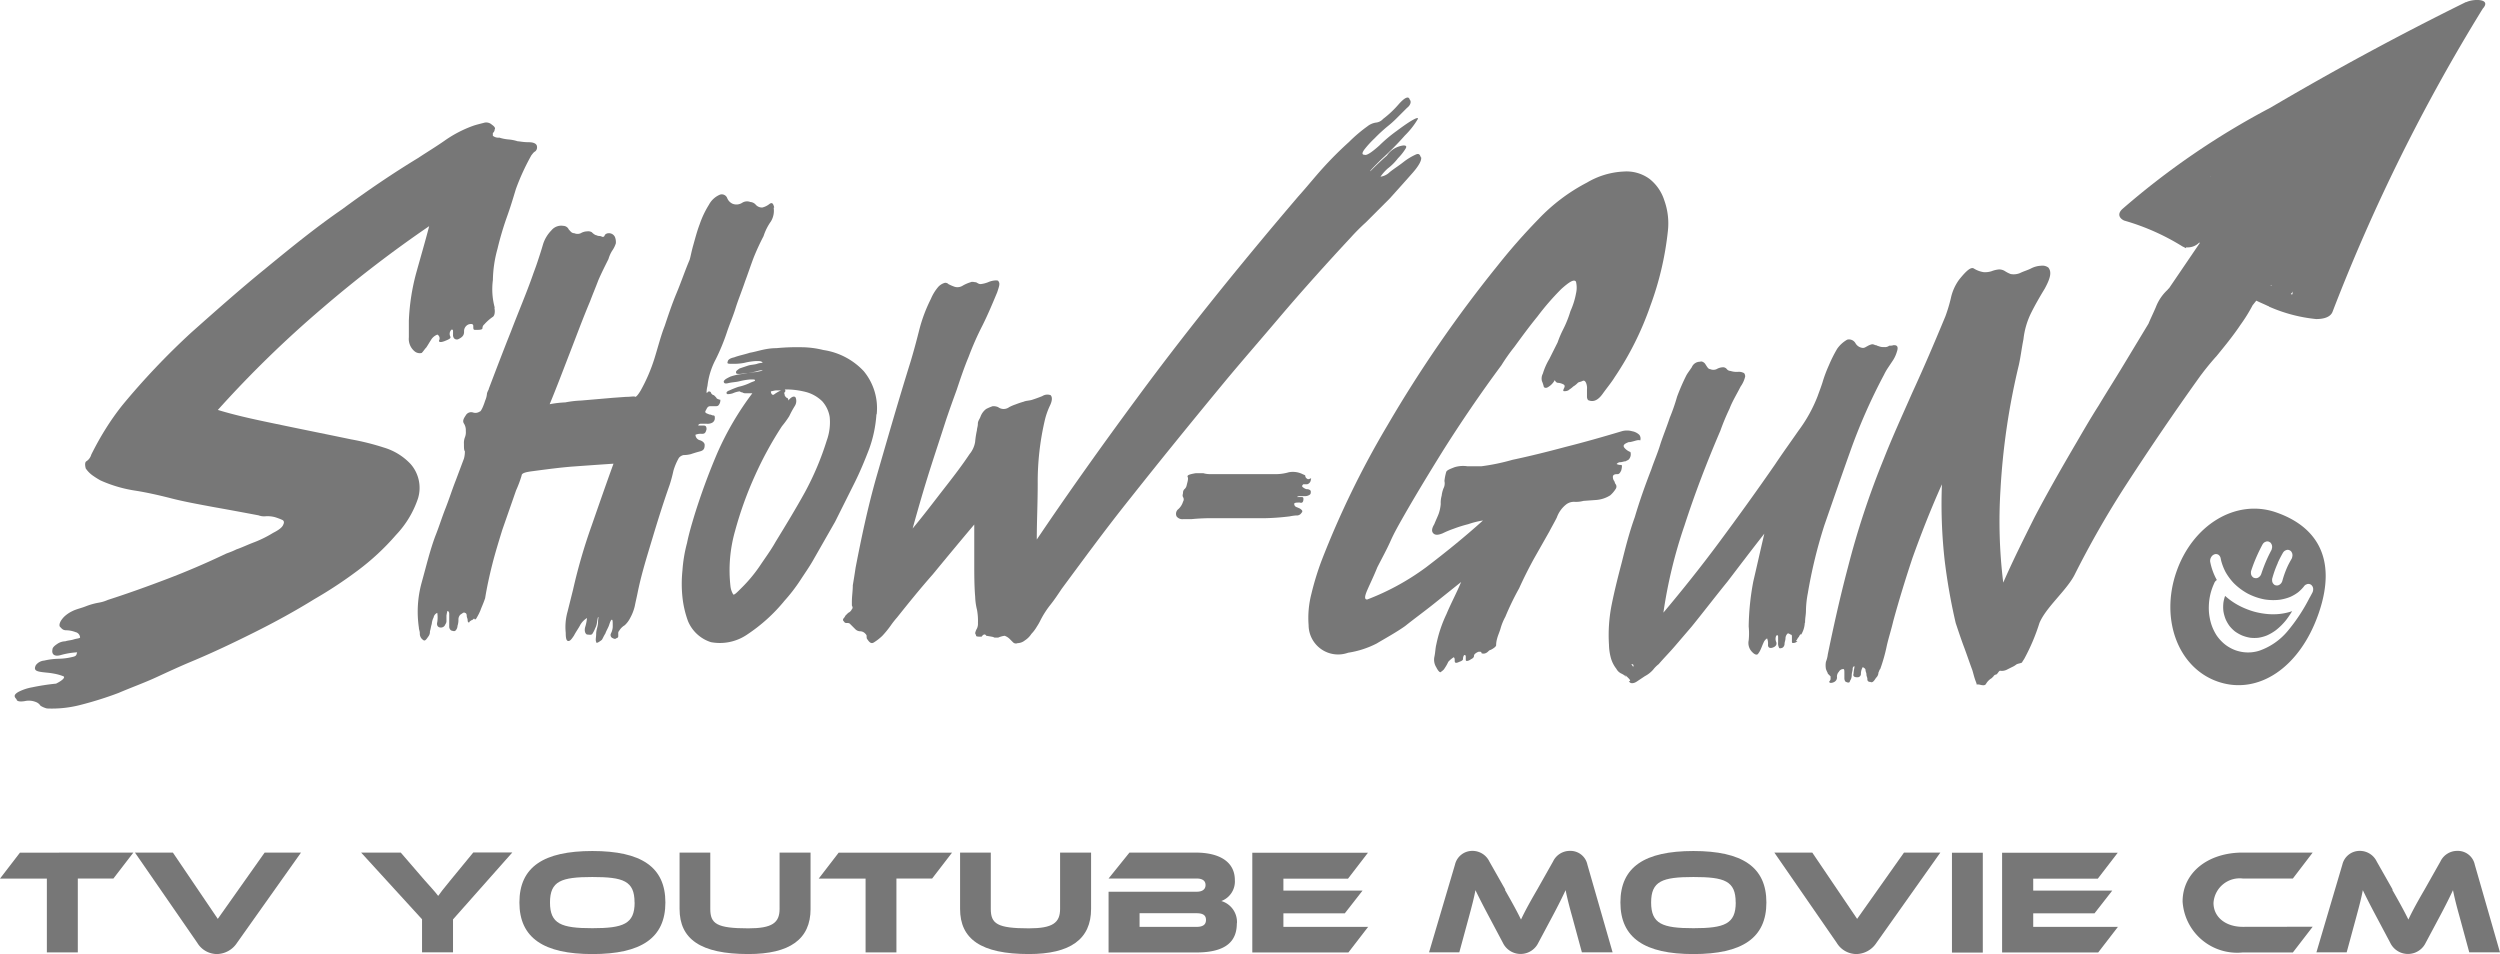 <svg xmlns="http://www.w3.org/2000/svg" width="115.665" height="44.141" viewBox="0 0 115.665 44.141">
  <g id="グループ_556" data-name="グループ 556" transform="translate(0)">
    <path id="パス_207" data-name="パス 207" d="M25.99,17.934c.043.213,0,.383-.085.425a2.151,2.151,0,0,0-.383.34.221.221,0,0,0-.085.17c0,.085-.128.085-.34.085-.085,0-.085-.043-.085-.17,0-.085-.043-.128-.213-.085a.337.337,0,0,0-.213.34c0,.17-.085.255-.255.34a.169.169,0,0,1-.213-.043.256.256,0,0,1-.043-.17V19c0-.043-.043-.085-.085-.043a.268.268,0,0,0-.043.3c.043.085-.043.128-.255.213s-.3.043-.255-.043a.2.2,0,0,0-.085-.255.572.572,0,0,0-.3.255c-.085.128-.128.213-.213.34-.085.085-.128.17-.213.255a.375.375,0,0,1-.34-.085.746.746,0,0,1-.255-.638v-.765a9.952,9.952,0,0,1,.34-2.211c.213-.765.425-1.488.6-2.168a56.452,56.452,0,0,0-4.931,3.784,50.662,50.662,0,0,0-4.846,4.719c.978.3,2.041.51,3.061.723s2.083.425,3.1.638a11.5,11.5,0,0,1,1.53.383,2.778,2.778,0,0,1,1.233.765,1.673,1.673,0,0,1,.34,1.573,4.53,4.53,0,0,1-1.02,1.7,11.146,11.146,0,0,1-1.786,1.658,20.036,20.036,0,0,1-2,1.318c-.893.553-1.828,1.063-2.763,1.53s-1.913.935-2.933,1.36c-.51.213-1.063.468-1.615.723s-1.148.468-1.743.723A16.345,16.345,0,0,1,6.86,36.3a5.235,5.235,0,0,1-1.573.17,1.016,1.016,0,0,1-.3-.128.424.424,0,0,0-.213-.17.854.854,0,0,0-.51-.043c-.255.043-.383,0-.383-.085-.128-.128-.128-.213.085-.34a2.241,2.241,0,0,1,.638-.213,10.448,10.448,0,0,1,1.105-.17c.34-.17.425-.3.34-.34a2.256,2.256,0,0,0-.468-.128c-.213-.043-.425-.043-.638-.085s-.255-.128-.17-.3a.532.532,0,0,1,.383-.213,3.3,3.3,0,0,1,.68-.085,2.893,2.893,0,0,0,.638-.085c.213-.043.17-.128.213-.213A3.489,3.489,0,0,0,5.924,34c-.3.085-.425-.043-.383-.255,0-.085.085-.17.213-.255a.686.686,0,0,1,.383-.128c.128-.043.255-.043.383-.085s.255-.043.3-.085a.269.269,0,0,0-.213-.255,1.258,1.258,0,0,0-.425-.085c-.17,0-.213-.085-.3-.17-.043-.085,0-.255.213-.468a1.484,1.484,0,0,1,.383-.255c.17-.085.383-.128.6-.213a3.131,3.131,0,0,1,.6-.17,1.723,1.723,0,0,0,.425-.128c.935-.3,1.871-.638,2.763-.978s1.786-.723,2.678-1.148c.085-.043.255-.085.51-.213.255-.085.51-.213.85-.34a5.29,5.29,0,0,0,.85-.425c.255-.128.425-.255.468-.383.043-.085.043-.17-.043-.213a2.928,2.928,0,0,0-.34-.128,1.311,1.311,0,0,0-.425-.043.731.731,0,0,1-.34-.043c-.68-.128-1.36-.255-2.083-.383-.68-.128-1.4-.255-2.041-.425-.51-.128-1.063-.255-1.615-.34a6.153,6.153,0,0,1-1.573-.468,3.92,3.92,0,0,1-.34-.213,1.294,1.294,0,0,1-.34-.34c-.043-.17-.043-.3.043-.34a.542.542,0,0,0,.213-.3q.319-.638.638-1.148a11.8,11.8,0,0,1,.808-1.148,33.9,33.9,0,0,1,3.188-3.358c1.148-1.02,2.253-2,3.4-2.933,1.19-.978,2.338-1.913,3.571-2.763,1.148-.85,2.338-1.658,3.529-2.381.383-.255.808-.51,1.233-.808a5.544,5.544,0,0,1,1.318-.68c.128-.043.3-.085.468-.128a.382.382,0,0,1,.383.085c.128.085.17.17.128.213a.221.221,0,0,1-.085.17v.128a.407.407,0,0,0,.3.085,1.871,1.871,0,0,0,.425.085,1.871,1.871,0,0,1,.425.085c.085,0,.255.043.51.043s.383.085.383.213a.234.234,0,0,1-.085.213c-.085.043-.128.128-.17.17a10.53,10.53,0,0,0-.723,1.573c-.128.425-.255.85-.425,1.318a14.342,14.342,0,0,0-.425,1.445,5.662,5.662,0,0,0-.213,1.445,3.241,3.241,0,0,0,.085,1.275h0Z" transform="translate(-3.115 -3.692)" fill="#777"/>
    <path id="パス_208" data-name="パス 208" d="M50.966,15.445a.951.951,0,0,1-.128.638,2.506,2.506,0,0,0-.34.68,10.87,10.87,0,0,0-.468,1.02c-.128.34-.255.723-.383,1.063-.128.383-.3.808-.425,1.19-.128.425-.3.808-.425,1.19a9.518,9.518,0,0,1-.51,1.233,3.448,3.448,0,0,0-.383,1.233,1.359,1.359,0,0,0-.043.3s0,.043.043,0,.043-.043.085-.043a.091.091,0,0,1,.085.085l.043.043a.122.122,0,0,0,.085.043l.085.085c.043.043.043.085.085.085a.326.326,0,0,0,.128.043.359.359,0,0,1-.085.255c-.043.043-.085.043-.17.043h-.213c-.085,0-.128.043-.17.128s-.085.128-.043.17.085.043.17.085c.085,0,.128.043.17.043.085,0,.085.043.085.128a.234.234,0,0,1-.128.213.46.46,0,0,1-.255.043h-.255c-.085,0-.128.043-.128.085h.255c.085,0,.128.043.128.17-.043.17-.085.213-.213.213a.63.63,0,0,0-.3.043.269.269,0,0,0,.213.255c.128.043.213.128.213.213,0,.17-.043.255-.213.3s-.3.085-.425.128a1.368,1.368,0,0,1-.34.043.388.388,0,0,0-.213.128,2.741,2.741,0,0,0-.255.6,6.574,6.574,0,0,1-.17.638c-.3.85-.553,1.658-.808,2.508s-.51,1.658-.68,2.508c-.043.213-.085.383-.128.6a2.136,2.136,0,0,1-.213.553,1.174,1.174,0,0,1-.255.34.722.722,0,0,0-.255.255.156.156,0,0,0-.043.128v.128a.091.091,0,0,1-.085.085c-.043.043-.085.043-.17,0a.155.155,0,0,1-.085-.213.788.788,0,0,0,.085-.3c0-.255,0-.34-.043-.34s-.085.128-.128.255-.128.255-.17.383c-.085.128-.128.255-.17.3-.17.128-.255.17-.255.085-.043-.085,0-.213,0-.383s.085-.34.085-.51.043-.255,0-.255a1.841,1.841,0,0,0-.043.213.788.788,0,0,1-.085.3,1.415,1.415,0,0,1-.128.255c-.043.085-.17.043-.255.043-.085-.043-.128-.17-.085-.34a1.871,1.871,0,0,0,.085-.425.949.949,0,0,0-.3.3c-.085.17-.213.34-.3.51-.085.128-.17.255-.255.255s-.128-.085-.128-.383a2.622,2.622,0,0,1,.085-.978l.255-1.02a25.4,25.4,0,0,1,.85-2.933c.34-.978.68-1.956,1.02-2.891-.638.043-1.233.085-1.828.128s-1.233.128-1.871.213c-.34.043-.553.085-.553.213a5.393,5.393,0,0,1-.255.68l-.638,1.828c-.17.553-.34,1.105-.468,1.615S37.7,33,37.617,33.513c-.085.255-.17.425-.213.553a2.525,2.525,0,0,1-.17.34c-.043.085-.085.128-.128.043-.043.043-.085.085-.128.085-.043.043-.085.043-.085.085-.043.043-.085,0-.085-.085s-.043-.128-.043-.213-.042-.128-.085-.128c-.043-.043-.085,0-.213.085a.325.325,0,0,0-.085.213.83.83,0,0,1-.043.3.325.325,0,0,1-.085.213c-.043.043-.085.043-.213,0a.221.221,0,0,1-.085-.17v-.6c0-.085-.043-.128-.085-.128a1.841,1.841,0,0,0-.043.213v.255c0,.085-.043.128-.085.213a.221.221,0,0,1-.17.085c-.128,0-.213-.085-.17-.255a1.417,1.417,0,0,0,0-.425.282.282,0,0,0-.17.213.788.788,0,0,0-.085.3c-.043.128-.043.213-.085.34a.359.359,0,0,1-.085.255c-.085.128-.128.17-.17.17s-.085-.043-.128-.085a.359.359,0,0,1-.085-.255c0-.085-.043-.17-.043-.255a5.06,5.06,0,0,1,.128-2.083c.213-.765.383-1.488.638-2.168.17-.425.3-.85.468-1.275s.3-.85.468-1.275l.383-1.02a1.2,1.2,0,0,0,.043-.34c-.043-.043-.043-.17-.043-.34a.724.724,0,0,1,.043-.3.63.63,0,0,0,.043-.3.572.572,0,0,0-.085-.34c-.085-.128,0-.255.085-.383a.285.285,0,0,1,.34-.128.349.349,0,0,0,.3-.043c.043,0,.085-.085.128-.17a2.929,2.929,0,0,0,.128-.34,1,1,0,0,0,.085-.34c.043-.128.085-.17.085-.213.34-.893.68-1.786,1.02-2.636.34-.893.723-1.786,1.02-2.636.043-.128.128-.34.213-.6s.17-.51.255-.808a1.6,1.6,0,0,1,.383-.638.586.586,0,0,1,.553-.213.287.287,0,0,1,.255.17c.085.085.128.17.255.17a.36.36,0,0,0,.3,0,.615.615,0,0,1,.3-.085.319.319,0,0,1,.213.043.587.587,0,0,0,.17.128c.043,0,.085.043.17.043s.128.043.17.043a.091.091,0,0,0,.085-.085.221.221,0,0,1,.17-.085.306.306,0,0,1,.3.17.63.63,0,0,1,.043.3,1.272,1.272,0,0,1-.17.34,1.51,1.51,0,0,0-.17.383c-.17.34-.34.68-.468.978-.128.34-.255.638-.383.978-.34.808-.638,1.615-.935,2.381s-.6,1.573-.935,2.381a4.734,4.734,0,0,1,.723-.085,4.733,4.733,0,0,1,.723-.085l1.488-.128.6-.043c.255,0,.383-.043.425,0,.043,0,.128-.085.255-.3a7.842,7.842,0,0,0,.638-1.488c.17-.553.3-1.063.468-1.488.17-.51.34-1.02.553-1.53s.383-1.02.6-1.53c.043-.128.085-.383.17-.68s.17-.638.3-.978a4.354,4.354,0,0,1,.425-.893,1.025,1.025,0,0,1,.51-.468.268.268,0,0,1,.34.17.482.482,0,0,0,.255.255.487.487,0,0,0,.425-.043.413.413,0,0,1,.383-.043.367.367,0,0,1,.255.128.386.386,0,0,0,.3.128.837.837,0,0,0,.34-.17c.128-.085.17,0,.213.17h0Z" transform="translate(-15.172 -5.837)" fill="#777"/>
    <path id="パス_209" data-name="パス 209" d="M63.62,29.573a5.785,5.785,0,0,1-.34,1.615c-.213.553-.425,1.063-.68,1.573l-.893,1.786-1.02,1.786c-.17.3-.383.6-.6.935a7.822,7.822,0,0,1-.723.935,7.64,7.64,0,0,1-.808.85,7.822,7.822,0,0,1-.935.723,2.235,2.235,0,0,1-1.658.34,1.709,1.709,0,0,1-1.063-.978,4.658,4.658,0,0,1-.255-1.105,5.971,5.971,0,0,1,0-1.233,6.66,6.66,0,0,1,.213-1.275c.085-.425.213-.85.34-1.275a30.116,30.116,0,0,1,1.063-2.891A13.825,13.825,0,0,1,57.88,28.6h-.3a.256.256,0,0,1-.17-.043c-.085,0-.085-.043-.128-.043a1.082,1.082,0,0,0-.3.085.748.748,0,0,1-.255.043c-.085-.043-.043-.128.085-.17a4.41,4.41,0,0,1,.425-.17,2.4,2.4,0,0,0,.51-.17c.17-.085.255-.085.255-.128s-.043-.043-.213-.043a3.14,3.14,0,0,0-.51.085c-.17.043-.34.043-.51.085s-.213,0-.213-.085c.043-.085.128-.128.3-.213a2.452,2.452,0,0,1,.6-.128,3.335,3.335,0,0,1,.6-.085c.17-.043.255-.043.3-.085a.748.748,0,0,0-.255.043c-.128.043-.255.043-.425.085-.128,0-.255.043-.383.043s-.17,0-.17-.085c0-.043.043-.085.17-.17l.383-.128c.128-.043.3-.043.425-.085a.748.748,0,0,1,.255-.043c-.043-.085-.128-.085-.3-.085a2.926,2.926,0,0,0-.553.085,2.615,2.615,0,0,1-.553.043c-.17,0-.255,0-.213-.085,0-.085.085-.17.3-.213.213-.085.468-.128.723-.213.255-.043.51-.128.765-.17a2.525,2.525,0,0,1,.468-.043,9.608,9.608,0,0,1,1.105-.043,4.283,4.283,0,0,1,1.063.128,3.2,3.2,0,0,1,1.871.978,2.687,2.687,0,0,1,.6,2h0Zm-2.29,1.19a2.489,2.489,0,0,0,.128-1.063,1.43,1.43,0,0,0-.34-.723,1.719,1.719,0,0,0-.723-.425,3.721,3.721,0,0,0-1.02-.128.08.08,0,0,1,0,.128c-.042.043,0,.085,0,.128s.043.085.085.128c.043,0,.085.043.085.128.17-.213.3-.213.34-.128a.429.429,0,0,1-.043.383,4.642,4.642,0,0,0-.255.468,4.451,4.451,0,0,1-.34.468,16.645,16.645,0,0,0-1.233,2.253,17.047,17.047,0,0,0-.935,2.593,6.635,6.635,0,0,0-.213,2.551.93.93,0,0,0,.128.383c.043.043.17-.085.383-.3a6.765,6.765,0,0,0,.85-1.02c.255-.383.51-.723.723-1.105.468-.765.935-1.53,1.36-2.3a13.334,13.334,0,0,0,1.02-2.423Zm-2.593-2.253c0,.128.085.213.17.128a1.847,1.847,0,0,1,.3-.17h-.213C58.907,28.468,58.779,28.511,58.737,28.511Z" transform="translate(-23.071 -10.406)" fill="#777"/>
    <path id="パス_210" data-name="パス 210" d="M93.654,10.2c.043.128-.085.383-.383.723s-.68.765-1.063,1.19L91.1,13.222a9.59,9.59,0,0,0-.68.68c-1.148,1.233-2.253,2.466-3.231,3.614-.935,1.105-1.828,2.126-2.636,3.1q-2.423,2.933-4.336,5.35c-1.19,1.488-2.211,2.891-3.188,4.209-.17.255-.34.51-.51.723a4.21,4.21,0,0,0-.468.723,2.444,2.444,0,0,1-.17.3,1.775,1.775,0,0,1-.255.34.993.993,0,0,1-.3.3.565.565,0,0,1-.34.128.187.187,0,0,1-.213-.043l-.128-.128a.654.654,0,0,0-.255-.17,1.081,1.081,0,0,0-.3.085h-.17a.428.428,0,0,0-.128-.043l-.255-.043c-.043-.085-.128-.085-.213.043-.128,0-.255,0-.255-.043s-.043-.085-.043-.128a.719.719,0,0,1,.085-.213.539.539,0,0,0,.043-.255,2.806,2.806,0,0,0-.043-.6,2.872,2.872,0,0,1-.085-.6c-.043-.51-.043-1.063-.043-1.615V27.2q-1.02,1.212-1.913,2.3c-.6.68-1.148,1.36-1.658,2a4.122,4.122,0,0,0-.3.383,4.52,4.52,0,0,1-.383.468,2.336,2.336,0,0,1-.383.3c-.128.085-.213,0-.3-.128-.043-.043-.043-.085-.043-.17,0-.043-.043-.085-.085-.128a.325.325,0,0,0-.213-.085.325.325,0,0,1-.213-.085l-.128-.128-.128-.128c-.042-.043-.085-.043-.17-.043s-.085-.043-.128-.085-.028-.1,0-.128a.5.5,0,0,0,.085-.128l.128-.128a.332.332,0,0,0,.17-.17c.043-.043.043-.085,0-.17v-.17c0-.255.043-.51.043-.765.043-.255.085-.51.128-.808.255-1.318.553-2.763.978-4.251.468-1.615.978-3.4,1.573-5.308q.191-.638.383-1.4a7.044,7.044,0,0,1,.553-1.488,2.08,2.08,0,0,1,.34-.553.647.647,0,0,1,.255-.17.187.187,0,0,1,.213.043,2.072,2.072,0,0,0,.3.128.452.452,0,0,0,.34-.043,1.666,1.666,0,0,1,.383-.17c.085-.043.17,0,.255,0,.085.043.128.085.213.085a1.314,1.314,0,0,0,.34-.085,1,1,0,0,1,.34-.085c.128,0,.128,0,.17.085s0,.213-.085.468c-.213.51-.425,1.02-.68,1.53a13.712,13.712,0,0,0-.638,1.445c-.213.51-.383,1.02-.553,1.53-.17.468-.34.935-.51,1.445-.3.935-.6,1.828-.85,2.636s-.468,1.573-.68,2.338c.425-.51.85-1.063,1.275-1.615.468-.6.935-1.19,1.36-1.828a1.179,1.179,0,0,0,.255-.553,4.469,4.469,0,0,1,.085-.553c0-.085.043-.17.043-.3s.085-.213.128-.34a.777.777,0,0,1,.255-.34,2.073,2.073,0,0,1,.3-.128.539.539,0,0,1,.255.043.425.425,0,0,0,.51,0,2.073,2.073,0,0,1,.3-.128,3.911,3.911,0,0,1,.383-.128c.085-.043.255-.043.383-.085s.255-.085.468-.17a.429.429,0,0,1,.383-.043c.085.085.085.255-.043.51a3.477,3.477,0,0,0-.213.6,12.541,12.541,0,0,0-.34,2.976c0,.935-.043,1.743-.043,2.593,1.318-1.956,2.848-4.124,4.634-6.541,2-2.721,4.464-5.818,7.476-9.347.383-.425.723-.85,1.105-1.275a16.868,16.868,0,0,1,1.233-1.233,6.977,6.977,0,0,1,.85-.723.835.835,0,0,1,.383-.17.508.508,0,0,0,.34-.17,4.728,4.728,0,0,0,.723-.68c.3-.34.468-.383.51-.213.085.085.043.255-.128.383l-.51.51a4.481,4.481,0,0,1-.383.34,7.062,7.062,0,0,0-.6.553,4.668,4.668,0,0,0-.468.51q-.191.255,0,.255c.085.043.3-.085.68-.425a6.765,6.765,0,0,1,.808-.68c.68-.51,1.02-.68.978-.553a3.666,3.666,0,0,1-.6.765A13.563,13.563,0,0,1,91.82,10.3c-.383.383-.553.553-.51.553.17-.17.425-.425.765-.723a1.093,1.093,0,0,1,.765-.468c.128,0,.17.043.085.17a2.454,2.454,0,0,1-.34.425,2.436,2.436,0,0,1-.468.468,2.151,2.151,0,0,0-.34.383A.742.742,0,0,0,92.2,10.9c.213-.17.425-.3.638-.468a2.784,2.784,0,0,1,.553-.34c.17-.085.213,0,.255.128h0Z" transform="translate(-27.908 -2.933)" fill="#777"/>
    <path id="パス_211" data-name="パス 211" d="M98.16,36.532c-.043.043-.085.085-.043.128a.5.5,0,0,0,.128.085c.085.043.128,0,.17.043a.091.091,0,0,1,.085.085c0,.085,0,.128-.085.17a.383.383,0,0,1-.213.043H97.99a.173.173,0,0,0-.128.043h.17c.085,0,.128,0,.128.085,0,.128-.043.213-.17.17-.128,0-.213,0-.255.043a.156.156,0,0,0,.042.128c.043.043.085.043.17.085a.327.327,0,0,1,.128.085.08.08,0,0,1,0,.128.257.257,0,0,1-.255.128,2.4,2.4,0,0,0-.3.043,11.2,11.2,0,0,1-1.19.085H94.079a9.611,9.611,0,0,0-1.105.043h-.383a.331.331,0,0,1-.3-.128.278.278,0,0,1,.085-.34.752.752,0,0,0,.213-.34.193.193,0,0,0,0-.213c-.043-.085,0-.128,0-.213a.221.221,0,0,1,.085-.17.322.322,0,0,0,.085-.17c.043-.17.085-.3.043-.383s.128-.128.383-.17h.34a1.056,1.056,0,0,0,.34.043H96.8a2.113,2.113,0,0,0,.68-.085,1.022,1.022,0,0,1,.638.085c.085.043.128.043.128.085a.151.151,0,0,0,.085.128q.043.043.128,0t.043.043a.221.221,0,0,1-.085.17.156.156,0,0,1-.128.043H98.16Z" transform="translate(-37.855 -14.133)" fill="#777"/>
    <path id="パス_212" data-name="パス 212" d="M117.207,25.579c-.255.085-.34.17-.213.3a.653.653,0,0,0,.255.17.349.349,0,0,1-.043.3c-.043.085-.128.085-.17.128-.085,0-.17.043-.255.043a.221.221,0,0,0-.17.085.462.462,0,0,0,.213.043q.064,0,0,.255c-.043.085-.085.17-.17.17s-.17,0-.213.085a.319.319,0,0,0,.043.213c.042.043.042.128.085.17a.19.19,0,0,1,0,.213,1.358,1.358,0,0,1-.255.3,1.416,1.416,0,0,1-.638.213l-.6.043a1.31,1.31,0,0,1-.425.043.593.593,0,0,0-.383.128,1.344,1.344,0,0,0-.425.6c-.128.255-.255.468-.34.638l-.723,1.275c-.255.468-.468.893-.68,1.36a12.6,12.6,0,0,0-.638,1.318,2.6,2.6,0,0,0-.213.51c-.043.17-.128.34-.17.51a1.121,1.121,0,0,0-.043.3c0,.043-.085.128-.255.213-.043,0-.085.043-.128.085a.322.322,0,0,1-.17.085c-.085,0-.128,0-.128-.043s-.043-.043-.128-.043c-.128.043-.213.128-.213.17,0,.085-.043.128-.128.17-.128.085-.17.085-.213.085s-.042-.043-.042-.085v-.128c0-.043-.043-.085-.085-.043a.321.321,0,0,0-.043.17c0,.043-.043.085-.17.128-.17.085-.213.043-.213-.043s0-.128-.043-.17a1.128,1.128,0,0,0-.255.213,1.851,1.851,0,0,1-.17.3c-.043.085-.128.128-.17.17s-.128-.043-.213-.213a.659.659,0,0,1-.085-.51c.042-.213.042-.383.085-.553a6.045,6.045,0,0,1,.468-1.4c.213-.51.468-.978.68-1.488l-1.275,1.02c-.425.34-.893.68-1.318,1.02-.425.3-.893.553-1.318.808a4.314,4.314,0,0,1-1.318.425,1.365,1.365,0,0,1-1.828-1.275,4.443,4.443,0,0,1,.128-1.445,13.026,13.026,0,0,1,.468-1.53,41.819,41.819,0,0,1,3.061-6.286,59.286,59.286,0,0,1,5.1-7.391,27.925,27.925,0,0,1,1.871-2.126,8.5,8.5,0,0,1,2.253-1.7,3.658,3.658,0,0,1,1.7-.51,1.8,1.8,0,0,1,1.19.34,2.041,2.041,0,0,1,.68.978,3.158,3.158,0,0,1,.17,1.445,14.285,14.285,0,0,1-.808,3.444,14.232,14.232,0,0,1-1.658,3.316c-.128.213-.34.468-.553.765s-.425.383-.638.3c-.043,0-.085-.085-.085-.17v-.34a.63.63,0,0,0-.043-.3c-.043-.085-.085-.128-.17-.085s-.17.043-.213.085a.928.928,0,0,1-.213.17c-.085.085-.17.128-.213.17a.383.383,0,0,1-.213.043q-.064,0,0-.128c.043-.085.043-.128,0-.17a.6.6,0,0,0-.255-.085c-.085,0-.128-.043-.17-.128a.827.827,0,0,1-.34.34c-.085.043-.17,0-.17-.043a1.673,1.673,0,0,0-.085-.255.48.48,0,0,1,.043-.34,3.015,3.015,0,0,1,.3-.68l.383-.765a4.862,4.862,0,0,1,.255-.6,5.067,5.067,0,0,0,.34-.85,3.5,3.5,0,0,0,.255-.808,1.179,1.179,0,0,0,0-.553c-.085-.128-.3,0-.68.34a11.938,11.938,0,0,0-1.105,1.275c-.383.468-.723.935-1.063,1.4a8.632,8.632,0,0,0-.6.85c-.978,1.318-1.871,2.636-2.678,3.911-.765,1.233-1.488,2.423-2.126,3.571-.043.085-.17.3-.34.68s-.383.765-.6,1.19c-.17.425-.34.765-.468,1.063s-.127.425,0,.425a11.433,11.433,0,0,0,2.721-1.488c.893-.68,1.786-1.4,2.636-2.168a3.981,3.981,0,0,0-.68.17,6.056,6.056,0,0,0-.68.213,4.425,4.425,0,0,0-.51.213c-.213.085-.34.085-.425,0s-.085-.213.043-.425c.085-.213.17-.383.213-.51a1.871,1.871,0,0,0,.085-.425,1.177,1.177,0,0,1,.043-.383,1.315,1.315,0,0,1,.085-.34.5.5,0,0,0,.043-.34,2.393,2.393,0,0,1,.085-.425c.043-.085.17-.128.383-.213a1.365,1.365,0,0,1,.6-.043h.638a9.723,9.723,0,0,0,1.445-.3c.808-.17,1.658-.383,2.466-.6.85-.213,1.743-.468,2.593-.723a.869.869,0,0,1,.468,0,.64.64,0,0,1,.34.17.281.281,0,0,1,.042.255c-.128-.043-.255.043-.51.085h0Z" transform="translate(-41.816 -5.136)" fill="#777"/>
    <path id="パス_213" data-name="パス 213" d="M134.3,38.987a1.142,1.142,0,0,1-.17.553q0-.043-.043,0c-.042.043-.042.085-.085.128s-.043.085-.085.128,0,.043.043.043a.275.275,0,0,1-.213.085c-.042,0-.042-.043-.042-.085v-.17c0-.085,0-.128-.043-.128-.085-.043-.128-.085-.17-.043a.325.325,0,0,0-.085.213c0,.085-.043.17-.043.255a.221.221,0,0,1-.085.17c-.085.043-.17.043-.17,0a.383.383,0,0,1-.043-.213v-.255c0-.085,0-.128-.085-.085a.359.359,0,0,0,0,.3c.043.128-.043.213-.17.255s-.213,0-.213-.128a.631.631,0,0,0-.042-.3.424.424,0,0,0-.17.213c-.043.085-.085.213-.128.3a.929.929,0,0,1-.128.213c-.043.043-.128.043-.255-.085a.59.59,0,0,1-.17-.553,3.164,3.164,0,0,0,0-.638,11.942,11.942,0,0,1,.213-2.083c.17-.723.34-1.488.51-2.211-.6.765-1.148,1.488-1.7,2.211-.553.68-1.105,1.4-1.658,2.083l-.765.893c-.255.3-.51.553-.765.85a1.4,1.4,0,0,0-.255.255,1.324,1.324,0,0,1-.383.3l-.383.255c-.128.085-.255.085-.3.043s-.085-.043-.042-.043v-.043q.043.043.042,0c0-.043-.042-.085-.085-.128l-.128-.128c-.043-.043,0,0,.043.085a.889.889,0,0,0-.255-.17.512.512,0,0,1-.213-.213,1.437,1.437,0,0,1-.255-.51,2.508,2.508,0,0,1-.085-.6,7.171,7.171,0,0,1,.128-1.871c.128-.638.3-1.318.468-1.956.17-.68.34-1.36.6-2.083.213-.723.468-1.445.765-2.211.128-.383.3-.765.425-1.19.128-.383.3-.808.425-1.19a8.9,8.9,0,0,0,.34-.978,9.722,9.722,0,0,1,.425-.978c.042-.085.17-.255.255-.383a.409.409,0,0,1,.383-.255c.085-.043.213.043.255.128.085.128.128.213.213.213a.36.36,0,0,0,.3,0,.614.614,0,0,1,.3-.085.221.221,0,0,1,.17.085.221.221,0,0,0,.17.085.936.936,0,0,0,.34.043.46.46,0,0,1,.255.043c.043,0,.085.085.085.17a1.318,1.318,0,0,1-.213.468c-.17.34-.383.68-.51,1.02a10.381,10.381,0,0,0-.425,1.02c-.638,1.488-1.19,2.933-1.658,4.379a22.224,22.224,0,0,0-.978,4.039c.893-1.063,1.743-2.126,2.593-3.273s1.743-2.381,2.593-3.614c.34-.51.68-.978,1.063-1.53a6.735,6.735,0,0,0,.893-1.615c.043-.128.128-.34.213-.6a6.2,6.2,0,0,1,.3-.808,6.393,6.393,0,0,1,.383-.765,1.414,1.414,0,0,1,.468-.425.343.343,0,0,1,.383.17.434.434,0,0,0,.34.213c.085,0,.128-.043.213-.085a.718.718,0,0,1,.213-.085c.085,0,.128.043.17.043s.085.043.128.043a.539.539,0,0,0,.255.043.319.319,0,0,0,.213-.043c.043-.043.128,0,.213-.043.085,0,.128,0,.17.043s.043.128,0,.255a1.511,1.511,0,0,1-.17.383l-.255.383a2.434,2.434,0,0,0-.17.3,26.116,26.116,0,0,0-1.573,3.571c-.425,1.19-.808,2.3-1.19,3.4a22.536,22.536,0,0,0-.765,3.146,4.68,4.68,0,0,0-.085.765c0,.255-.042.34-.042.6h0ZM126.276,40.9l.085.128C126.4,40.942,126.361,40.9,126.276,40.9Z" transform="translate(-50.8 -10.175)" fill="#777"/>
    <path id="パス_214" data-name="パス 214" d="M171.377.111C168.189,1.684,165.219,3.3,162.328,5a35.935,35.935,0,0,0-6.838,4.676c-.34.3-.043.51.085.553a10.642,10.642,0,0,1,2.678,1.19h0l.17.085v-.043a.74.74,0,0,0,.6-.213h.043l-1.445,2.126a.042.042,0,0,0-.043.043,2.112,2.112,0,0,0-.553.808c-.128.3-.255.553-.34.765L155.532,16.9c-.383.638-.765,1.233-1.148,1.871-.383.6-.723,1.19-1.02,1.7-.723,1.233-1.4,2.423-1.956,3.486-.51,1.02-1.02,2.041-1.445,3.018a23.31,23.31,0,0,1-.128-4.294,32.077,32.077,0,0,1,.85-5.776c.085-.383.128-.765.213-1.19a3.657,3.657,0,0,1,.383-1.275c.128-.255.34-.638.6-1.063.255-.468.34-.765.17-.978a.458.458,0,0,0-.34-.085,1.109,1.109,0,0,0-.468.128c-.17.085-.34.128-.51.213a.766.766,0,0,1-.425.043,1.416,1.416,0,0,1-.255-.128.5.5,0,0,0-.3-.085,1.314,1.314,0,0,0-.34.085,1.057,1.057,0,0,1-.34.043,1.2,1.2,0,0,1-.468-.17c-.128-.085-.34.085-.68.51a2.246,2.246,0,0,0-.383.85,7.109,7.109,0,0,1-.255.85c-.51,1.233-1.02,2.423-1.53,3.529-.468,1.063-.935,2.083-1.318,3.061a38.494,38.494,0,0,0-1.658,5.01c-.383,1.445-.68,2.806-.935,4.039a1.315,1.315,0,0,1-.085.34.906.906,0,0,0,0,.34c.042.128.085.17.085.213l.128.128V31.4a.156.156,0,0,1-.043.128c-.043.043,0,.085.043.085a.321.321,0,0,0,.17-.043.234.234,0,0,0,.128-.213.312.312,0,0,1,.085-.255.231.231,0,0,1,.213-.128c.043,0,.043.085.043.17V31.4c0,.085.042.17.085.17.085.043.17.043.17-.043a.456.456,0,0,0,.085-.255c0-.128.043-.213.043-.3s.043-.128.085-.128c0,.085-.043.213-.043.34-.043.128.043.17.17.17a.156.156,0,0,0,.17-.17.614.614,0,0,1,.085-.3q.127.064.128.128c0,.085.043.128.043.213s.043.128.043.213a.113.113,0,0,0,.128.128c.085.043.128,0,.17-.043s.085-.128.128-.17a.325.325,0,0,0,.085-.213c.042-.085.042-.128.085-.17a7.751,7.751,0,0,0,.3-1.063c.085-.383.213-.765.3-1.148q.383-1.4.893-2.933c.383-1.063.808-2.168,1.36-3.4a23.386,23.386,0,0,0,.128,3.529,27.139,27.139,0,0,0,.51,2.891c.128.383.255.765.383,1.105s.255.723.383,1.063c.043.128.085.34.17.553s-.043.085.17.128c.17.043.255.043.3-.043a.722.722,0,0,1,.255-.255l.085-.085a.157.157,0,0,1,.128-.085c.085-.043.128-.213.213-.17a.539.539,0,0,0,.255-.043l.255-.128a.929.929,0,0,0,.213-.128c.085-.043.17-.043.255-.085.042-.085.085-.128.128-.213a9.214,9.214,0,0,0,.68-1.615c.3-.723,1.233-1.488,1.616-2.211a44.042,44.042,0,0,1,2.381-4.166c1.02-1.573,2.168-3.273,3.444-5.053.128-.17.383-.51.765-.935.383-.468.765-.935,1.105-1.445a7.351,7.351,0,0,0,.553-.893l.17-.213c.17.085.383.17.553.255.043,0,.043.043.085.043a7.121,7.121,0,0,0,2.126.553c.128,0,.638,0,.765-.34A84.628,84.628,0,0,1,172.148.42c.425-.468-.425-.468-.765-.3h0Zm-8.114,13.513a.587.587,0,0,0,.128-.17.255.255,0,0,0-.043.17c-.043.043-.043,0-.085,0Zm-3.911-2.678h0a.156.156,0,0,1,.043-.128.156.156,0,0,0-.043.128Zm.213-2.763h0a.038.038,0,0,0,.043-.043c-.043.043-.043.085-.085.17a.156.156,0,0,0,.042-.128ZM162.37,13.2v.043h-.043Z" transform="translate(-57.281 -0.019)" fill="#777"/>
    <path id="パス_215" data-name="パス 215" d="M6.17,64.97l-.923,1.2H3.6v3.419H2.168V66.173H0l.923-1.2Z" transform="translate(0 -25.524)" fill="#777"/>
    <path id="パス_216" data-name="パス 216" d="M12.035,64.97l2.077,3.067L16.28,64.97h1.682L15,69.148a1.132,1.132,0,0,1-.923.516,1.067,1.067,0,0,1-.911-.516L10.28,64.97Z" transform="translate(-4.036 -25.524)" fill="#777"/>
    <path id="パス_217" data-name="パス 217" d="M34.5,64.966l-2.739,3.091v1.524H30.328v-1.53L27.51,64.966h1.834l1.105,1.281c.146.164.534.589.626.723.091-.134.249-.334.577-.735L32.7,64.96h1.8Z" transform="translate(-10.802 -25.52)" fill="#777"/>
    <path id="パス_218" data-name="パス 218" d="M46.323,67.231c0,1.652-1.13,2.387-3.377,2.387s-3.377-.741-3.377-2.387,1.124-2.381,3.377-2.381S46.323,65.585,46.323,67.231Zm-1.427,0c0-1-.516-1.178-1.956-1.178s-1.956.188-1.956,1.178.516,1.19,1.956,1.19S44.9,68.227,44.9,67.231Z" transform="translate(-15.538 -25.477)" fill="#777"/>
    <path id="パス_219" data-name="パス 219" d="M57.831,67.575c0,1.4-.96,2.089-2.879,2.089-2.223,0-3.182-.7-3.182-2.089V64.97h1.421v2.605c0,.686.292.9,1.761.9,1.1,0,1.445-.255,1.445-.9V64.97h1.433v2.605Z" transform="translate(-20.329 -25.524)" fill="#777"/>
    <path id="パス_220" data-name="パス 220" d="M68.54,64.97l-.923,1.2H65.965v3.419H64.538V66.173H62.37l.923-1.2H68.54Z" transform="translate(-24.491 -25.524)" fill="#777"/>
    <path id="パス_221" data-name="パス 221" d="M79.2,67.575c0,1.4-.96,2.089-2.879,2.089-2.223,0-3.182-.7-3.182-2.089V64.97h1.421v2.605c0,.686.292.9,1.761.9,1.1,0,1.445-.255,1.445-.9V64.97H79.2Z" transform="translate(-28.72 -25.524)" fill="#777"/>
    <path id="パス_222" data-name="パス 222" d="M90.384,68.243c0,.765-.419,1.348-1.877,1.348H84.45V66.78h4.087c.206,0,.4-.079.4-.31s-.2-.3-.4-.3H84.45l.966-1.2h3.061c1.105,0,1.816.425,1.816,1.275a.966.966,0,0,1-.626.966,1.011,1.011,0,0,1,.723,1.026Zm-4.5-.474v.638h2.63c.31,0,.443-.109.443-.322s-.134-.31-.443-.31h-2.63Z" transform="translate(-33.161 -25.524)" fill="#777"/>
    <path id="パス_223" data-name="パス 223" d="M100.763,68.405l-.917,1.19H95.4V64.98h5.351l-.923,1.2H96.839v.553H100.5l-.82,1.051H96.839v.626h3.929Z" transform="translate(-37.461 -25.528)" fill="#777"/>
    <path id="パス_224" data-name="パス 224" d="M112.37,66.638c.407.711.589,1.057.747,1.379.152-.322.328-.662.741-1.373l.741-1.312a.858.858,0,0,1,.79-.492.8.8,0,0,1,.8.638l1.166,4.057h-1.421l-.437-1.609c-.146-.522-.243-.9-.316-1.269-.152.322-.322.674-.644,1.275l-.619,1.16a.909.909,0,0,1-1.64,0l-.619-1.166c-.34-.638-.5-.96-.65-1.269-.067.364-.17.753-.31,1.269l-.437,1.609h-1.4l1.2-4.057a.821.821,0,0,1,.808-.638.865.865,0,0,1,.783.492l.741,1.306Z" transform="translate(-42.746 -25.473)" fill="#777"/>
    <path id="パス_225" data-name="パス 225" d="M130.2,67.231c0,1.652-1.13,2.387-3.377,2.387s-3.377-.741-3.377-2.387,1.124-2.381,3.377-2.381S130.2,65.585,130.2,67.231Zm-1.421,0c0-1-.516-1.178-1.956-1.178s-1.956.188-1.956,1.178.516,1.19,1.956,1.19S128.782,68.227,128.782,67.231Z" transform="translate(-48.476 -25.477)" fill="#777"/>
    <path id="パス_226" data-name="パス 226" d="M136.925,64.97,139,68.037l2.168-3.067h1.682l-2.958,4.178a1.131,1.131,0,0,1-.923.516,1.068,1.068,0,0,1-.911-.516L135.17,64.97Z" transform="translate(-53.078 -25.524)" fill="#777"/>
    <path id="パス_227" data-name="パス 227" d="M150.127,69.6H148.7V64.98h1.427Z" transform="translate(-58.391 -25.528)" fill="#777"/>
    <path id="パス_228" data-name="パス 228" d="M157.883,68.405l-.917,1.19H152.52V64.98h5.351l-.923,1.2h-2.988v.553h3.656l-.82,1.051h-2.836v.626h3.929Z" transform="translate(-59.891 -25.528)" fill="#777"/>
    <path id="パス_229" data-name="パス 229" d="M172.289,68.4l-.917,1.19h-2.32a2.528,2.528,0,0,1-2.782-2.356c0-1.342,1.178-2.265,2.782-2.265h3.237l-.917,1.2h-2.32A1.214,1.214,0,0,0,167.7,67.3c0,.662.571,1.105,1.354,1.105Z" transform="translate(-65.29 -25.524)" fill="#777"/>
    <path id="パス_230" data-name="パス 230" d="M179.97,66.638c.407.711.589,1.057.747,1.379.152-.322.328-.662.741-1.373l.741-1.312a.859.859,0,0,1,.79-.492.8.8,0,0,1,.8.638l1.166,4.057h-1.421l-.437-1.609c-.146-.522-.243-.9-.316-1.269-.152.322-.322.674-.644,1.275l-.619,1.16a.909.909,0,0,1-1.64,0l-.619-1.166c-.34-.638-.5-.96-.65-1.269-.067.364-.17.753-.31,1.269l-.437,1.609h-1.4l1.2-4.057a.821.821,0,0,1,.808-.638.865.865,0,0,1,.783.492l.741,1.306Z" transform="translate(-69.291 -25.473)" fill="#777"/>
    <g id="warau" transform="matrix(0.966, 0.259, -0.259, 0.966, 101.474, 22.427)">
      <g id="グループ_245" data-name="グループ 245" transform="translate(0 0)">
        <path id="パス_232" data-name="パス 232" d="M4.792.115A.233.233,0,0,0,4.473.031L4.425.068a.234.234,0,0,0-.06.1A1.433,1.433,0,0,1,4.21.437a1.671,1.671,0,0,1-.26.257,2.154,2.154,0,0,1-.417.239,2.806,2.806,0,0,1-.657.176,3.219,3.219,0,0,1-.632.014c-.054,0-.107-.009-.161-.016a3.116,3.116,0,0,1-.735-.2A2.592,2.592,0,0,1,.838.614,2.186,2.186,0,0,1,.485.263C.468.24.45.216.434.192A.249.249,0,0,0,.294.085a.238.238,0,0,0-.18.023A.235.235,0,0,0,.008.247a.232.232,0,0,0,.024.18A2.453,2.453,0,0,0,.581,1l-.033.042a.23.23,0,0,0-.032.118,1.83,1.83,0,0,0,.045.681,2.084,2.084,0,0,0,.125.347,1.751,1.751,0,0,0,.152.272,1.919,1.919,0,0,0,.518.516,1.908,1.908,0,0,0,.337.174A1.722,1.722,0,0,0,2,3.245a2.115,2.115,0,0,0,.376.045,2.065,2.065,0,0,0,.38-.03,1.817,1.817,0,0,0,.654-.247,2.538,2.538,0,0,0,.911-1.034A5.833,5.833,0,0,0,4.78.477L4.815.294a.249.249,0,0,0-.023-.18ZM4.1,1.3q-.048.145-.106.286a2.885,2.885,0,0,1-.337.585,2.2,2.2,0,0,1-.339.343,1.77,1.77,0,0,1-.34.2,1.659,1.659,0,0,1-.363.1,1.754,1.754,0,0,1-.392,0,1.748,1.748,0,0,1-.387-.1,1.631,1.631,0,0,1-.305-.178,1.652,1.652,0,0,1-.249-.25,1.758,1.758,0,0,1-.2-.34,1.753,1.753,0,0,1-.1-.379,1.641,1.641,0,0,1-.006-.317,3.146,3.146,0,0,0,.9.3,3.7,3.7,0,0,0,.571.055,3.523,3.523,0,0,0,.566-.041A2.867,2.867,0,0,0,3.5,1.44a2.688,2.688,0,0,0,.5-.225c.05-.029.1-.061.147-.094-.017.06-.035.12-.055.179Z" transform="translate(1.919 3.299)" fill="none"/>
        <path id="パス_233" data-name="パス 233" d="M2.533.32a2.872,2.872,0,0,1-.49.117,3.5,3.5,0,0,1-.566.041A3.7,3.7,0,0,1,.906.422a3.146,3.146,0,0,1-.9-.3A1.64,1.64,0,0,0,.011.442a1.756,1.756,0,0,0,.1.379,1.748,1.748,0,0,0,.2.34,1.651,1.651,0,0,0,.249.25,1.641,1.641,0,0,0,.305.178,1.736,1.736,0,0,0,.387.1,1.753,1.753,0,0,0,.392,0,1.659,1.659,0,0,0,.363-.1,1.772,1.772,0,0,0,.34-.2,2.2,2.2,0,0,0,.339-.343A2.881,2.881,0,0,0,3.023.466q.058-.141.106-.286C3.149.12,3.167.06,3.184,0q-.072.05-.147.094a2.693,2.693,0,0,1-.5.225Z" transform="translate(2.748 4.463)" fill="#777"/>
        <path id="パス_234" data-name="パス 234" d="M3.452,0C1.5,0,0,1.8,0,4.11S1.516,8.274,3.465,8.277s3.384-1.82,3.379-4.524S5.4,0,3.452,0Zm.843,2.185a5.091,5.091,0,0,1,.076-.526.3.3,0,0,1,.061-.125l.049-.044A.209.209,0,0,1,4.6,1.451l.064.01a.175.175,0,0,1,.082.051.206.206,0,0,1,.062.08.241.241,0,0,1,.029.106.254.254,0,0,1,0,.113q-.034.169-.056.341c-.005.048-.01.1-.013.146a4.5,4.5,0,0,0,0,.615.323.323,0,0,1-.032.143l-.037.058a.232.232,0,0,1-.106.073l-.064.01a.158.158,0,0,1-.093-.025.181.181,0,0,1-.077-.059.222.222,0,0,1-.05-.092.248.248,0,0,1-.021-.11q-.008-.132-.009-.263a4.5,4.5,0,0,1,.021-.464Zm-1.042.452a7.935,7.935,0,0,1,.1-1.039.3.3,0,0,1,.061-.125l.049-.044a.209.209,0,0,1,.121-.039l.064.01a.175.175,0,0,1,.082.051.206.206,0,0,1,.062.08.241.241,0,0,1,.029.106.254.254,0,0,1,0,.113q-.022.142-.039.285c-.006.055-.011.109-.016.164-.02.236-.028.474-.025.711a.323.323,0,0,1-.032.143l-.037.058a.232.232,0,0,1-.106.073l-.064.01A.158.158,0,0,1,3.4,3.171a.181.181,0,0,1-.077-.059.222.222,0,0,1-.05-.092.248.248,0,0,1-.021-.11Q3.25,2.774,3.253,2.638Zm2.961.575a8.1,8.1,0,0,1-.47,1.832,2.978,2.978,0,0,1-.936,1.26,1.7,1.7,0,0,1-.673.3,1.8,1.8,0,0,1-.391.036,1.858,1.858,0,0,1-.387-.055,1.6,1.6,0,0,1-.317-.116,1.888,1.888,0,0,1-.347-.212,2.211,2.211,0,0,1-.534-.631A2.265,2.265,0,0,1,2,5.3a2.914,2.914,0,0,1-.129-.424,2.642,2.642,0,0,1-.047-.831A.321.321,0,0,1,1.857,3.9l.033-.051a2.847,2.847,0,0,1-.567-.7A.33.33,0,0,1,1.3,2.925a.285.285,0,0,1,.11-.17.211.211,0,0,1,.185-.028.268.268,0,0,1,.144.131c.017.03.035.059.053.088a2.51,2.51,0,0,0,.364.428,2.61,2.61,0,0,0,.527.36,2.83,2.83,0,0,0,.757.243c.055.008.11.015.166.02a2.812,2.812,0,0,0,.65-.016,2.537,2.537,0,0,0,.676-.214,2.147,2.147,0,0,0,.429-.291,1.891,1.891,0,0,0,.267-.313,1.854,1.854,0,0,0,.16-.326.3.3,0,0,1,.061-.124L5.9,2.668a.21.21,0,0,1,.185-.029.257.257,0,0,1,.144.131.354.354,0,0,1,.024.219l-.036.223Z" transform="matrix(0.998, 0.07, -0.07, 0.998, 0.577, 0)" fill="#777"/>
      </g>
    </g>
  </g>
</svg>
